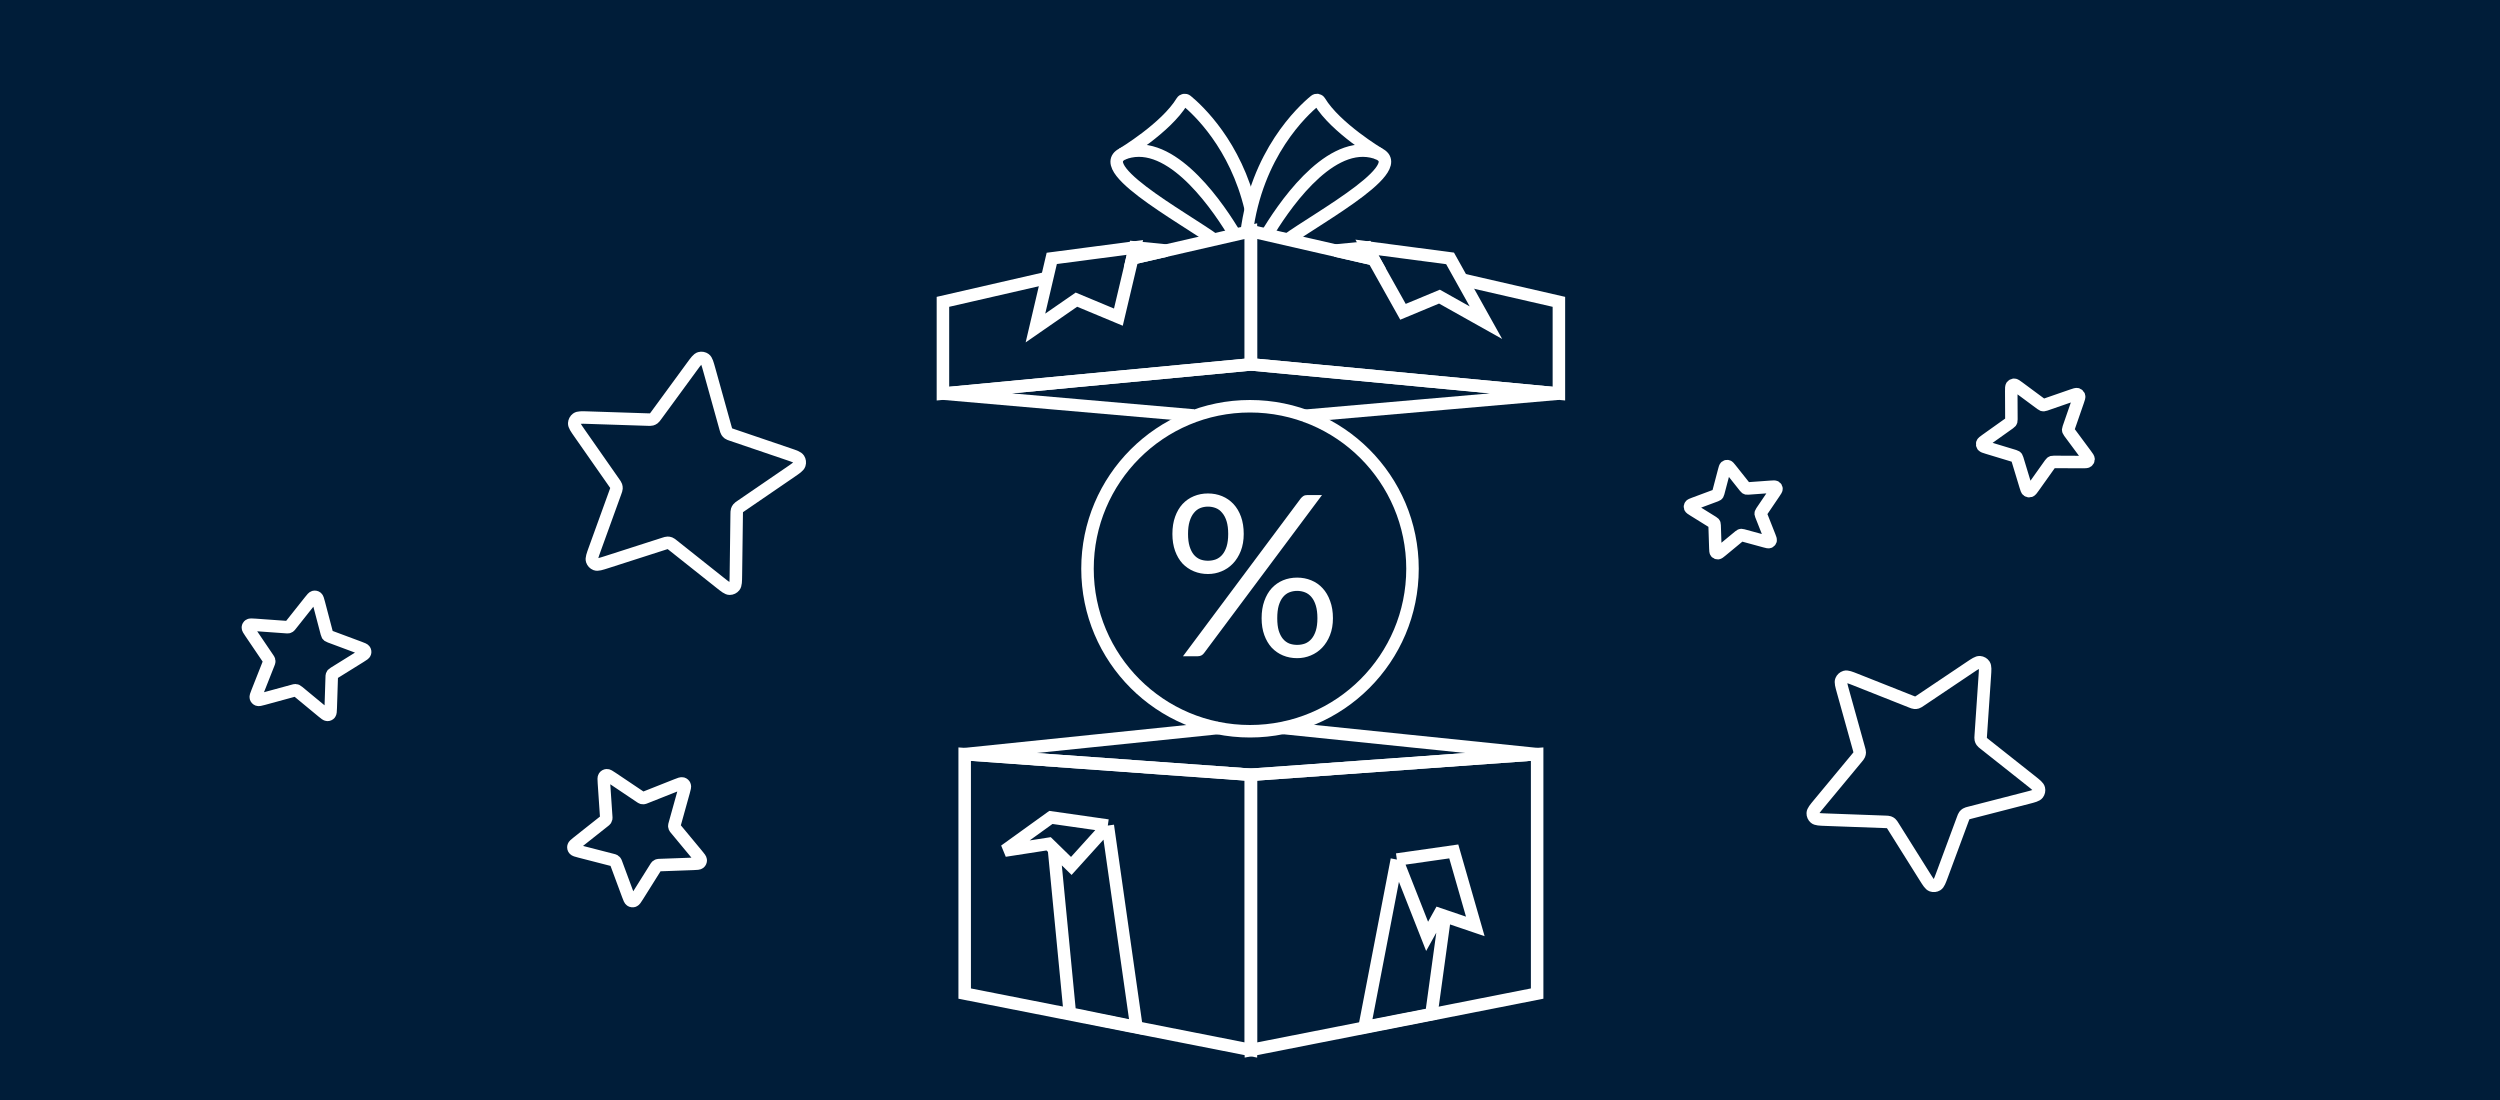<svg width="400" height="176" viewBox="0 0 400 176" fill="none" xmlns="http://www.w3.org/2000/svg">
<rect x="0" y="0" width="400" height="176" fill="#808080" stroke="none"/>
<g clip-path="url(#clip0_1317_175)">
<rect width="400" height="176" fill="#012548"/>
<rect width="400" height="176" transform="matrix(-1 0 0 1 400 0)" fill="url(#paint0_linear_1317_175)" fill-opacity="0.7"/>
<rect width="400" height="176" transform="matrix(-1 0 0 1 400 0)" fill="url(#paint1_radial_1317_175)" fill-opacity="0.5"/>
<path d="M40.091 101.224C39.795 100.786 39.646 100.567 39.659 100.393C39.67 100.242 39.749 100.105 39.874 100.02C40.019 99.922 40.283 99.941 40.81 99.979L45.817 100.339C45.973 100.35 46.051 100.356 46.123 100.34C46.187 100.326 46.247 100.299 46.301 100.262C46.361 100.221 46.409 100.16 46.505 100.04L49.587 96.158C49.912 95.75 50.074 95.545 50.245 95.506C50.394 95.472 50.551 95.506 50.673 95.599C50.813 95.707 50.88 95.961 51.014 96.47L52.283 101.297C52.323 101.448 52.343 101.523 52.381 101.587C52.416 101.643 52.46 101.692 52.513 101.732C52.573 101.776 52.646 101.804 52.793 101.858L57.509 103.615C58.006 103.8 58.255 103.893 58.348 104.042C58.429 104.172 58.447 104.331 58.397 104.473C58.339 104.637 58.117 104.776 57.672 105.052L53.45 107.676C53.319 107.757 53.253 107.798 53.204 107.853C53.161 107.902 53.129 107.959 53.108 108.02C53.084 108.09 53.082 108.167 53.077 108.322L52.916 113.29C52.899 113.814 52.89 114.075 52.777 114.207C52.678 114.322 52.532 114.386 52.379 114.381C52.203 114.375 51.998 114.206 51.589 113.868L47.711 110.662C47.59 110.562 47.529 110.512 47.461 110.483C47.4 110.457 47.335 110.443 47.269 110.441C47.195 110.439 47.12 110.46 46.97 110.501L42.154 111.815C41.647 111.954 41.393 112.023 41.23 111.955C41.088 111.896 40.98 111.777 40.935 111.631C40.884 111.464 40.98 111.221 41.171 110.736L42.991 106.126C43.048 105.982 43.076 105.91 43.082 105.837C43.087 105.772 43.08 105.707 43.06 105.645C43.038 105.574 42.994 105.51 42.907 105.38L40.091 101.224Z" stroke="white" stroke-width="2" stroke-miterlimit="10" stroke-linecap="round" stroke-line="round"/>
<path d="M96.628 125.279C96.59 124.712 96.571 124.429 96.677 124.274C96.769 124.138 96.918 124.053 97.081 124.04C97.269 124.026 97.504 124.184 97.976 124.501L102.448 127.505C102.587 127.598 102.657 127.645 102.733 127.668C102.8 127.689 102.871 127.697 102.941 127.691C103.02 127.684 103.097 127.654 103.252 127.592L108.236 125.616C108.761 125.408 109.024 125.304 109.204 125.358C109.361 125.405 109.489 125.521 109.552 125.673C109.625 125.848 109.549 126.121 109.397 126.667L107.956 131.844C107.911 132.005 107.888 132.086 107.89 132.166C107.891 132.236 107.906 132.306 107.934 132.371C107.965 132.445 108.019 132.509 108.126 132.639L111.568 136.789C111.931 137.227 112.112 137.446 112.118 137.635C112.122 137.799 112.053 137.956 111.929 138.063C111.786 138.185 111.503 138.195 110.938 138.216L105.576 138.412C105.409 138.418 105.325 138.421 105.25 138.447C105.183 138.47 105.122 138.505 105.069 138.551C105.009 138.604 104.965 138.674 104.876 138.816L102.025 143.362C101.724 143.841 101.574 144.081 101.397 144.143C101.242 144.198 101.072 144.179 100.932 144.093C100.771 143.994 100.672 143.727 100.474 143.194L98.601 138.138C98.542 137.98 98.513 137.902 98.465 137.838C98.423 137.781 98.37 137.733 98.309 137.697C98.241 137.656 98.16 137.635 97.998 137.593L92.793 136.253C92.245 136.111 91.971 136.041 91.856 135.891C91.755 135.76 91.719 135.591 91.757 135.431C91.8 135.248 92.021 135.073 92.464 134.722L96.667 131.394C96.798 131.29 96.863 131.239 96.909 131.174C96.949 131.116 96.978 131.051 96.993 130.982C97.01 130.905 97.005 130.821 96.993 130.654L96.628 125.279Z" stroke="white" stroke-width="2" stroke-miterlimit="10" stroke-linecap="round" stroke-line="round"/>
<path d="M110.733 58.637C111.34 57.809 111.643 57.395 111.969 57.304C112.252 57.225 112.554 57.28 112.792 57.454C113.065 57.654 113.202 58.148 113.478 59.137L116.09 68.516C116.171 68.808 116.212 68.954 116.288 69.076C116.355 69.183 116.443 69.276 116.545 69.35C116.661 69.433 116.803 69.481 117.086 69.577L126.187 72.672C127.146 72.998 127.625 73.161 127.808 73.447C127.968 73.696 128.008 74.006 127.917 74.29C127.813 74.616 127.392 74.904 126.55 75.481L118.562 80.952C118.313 81.123 118.188 81.208 118.098 81.32C118.017 81.419 117.957 81.533 117.919 81.655C117.876 81.793 117.874 81.945 117.87 82.25L117.742 92.009C117.728 93.039 117.722 93.553 117.509 93.821C117.325 94.053 117.047 94.19 116.754 94.192C116.417 94.194 116.019 93.877 115.223 93.245L107.674 87.248C107.439 87.061 107.322 86.968 107.189 86.915C107.072 86.869 106.947 86.846 106.821 86.849C106.679 86.851 106.536 86.897 106.25 86.989L97.072 89.939C96.104 90.249 95.62 90.405 95.305 90.284C95.032 90.179 94.82 89.954 94.729 89.671C94.625 89.346 94.8 88.862 95.15 87.894L98.472 78.716C98.576 78.43 98.627 78.287 98.636 78.142C98.644 78.014 98.628 77.886 98.587 77.765C98.542 77.629 98.456 77.505 98.283 77.258L92.737 69.321C92.153 68.485 91.86 68.066 91.878 67.724C91.893 67.427 92.04 67.151 92.277 66.974C92.549 66.771 93.055 66.787 94.067 66.82L103.675 67.134C103.974 67.144 104.124 67.149 104.261 67.112C104.383 67.079 104.498 67.023 104.599 66.946C104.713 66.859 104.802 66.737 104.981 66.493L110.733 58.637Z" stroke="white" stroke-width="2" stroke-miterlimit="10" stroke-linecap="round" stroke-line="round"/>
<path d="M283.918 78.804C284.136 78.481 284.246 78.319 284.237 78.191C284.229 78.08 284.17 77.978 284.078 77.916C283.971 77.844 283.777 77.858 283.387 77.885L279.694 78.151C279.579 78.159 279.522 78.163 279.468 78.152C279.421 78.141 279.377 78.122 279.337 78.095C279.293 78.064 279.257 78.019 279.187 77.93L276.913 75.067C276.673 74.766 276.554 74.615 276.428 74.586C276.318 74.561 276.202 74.586 276.112 74.655C276.009 74.734 275.959 74.922 275.861 75.297L274.924 78.858C274.895 78.969 274.881 79.025 274.852 79.072C274.827 79.113 274.794 79.149 274.755 79.178C274.711 79.211 274.657 79.231 274.548 79.272L271.07 80.567C270.703 80.704 270.519 80.772 270.451 80.883C270.391 80.979 270.378 81.096 270.415 81.201C270.457 81.322 270.621 81.424 270.95 81.628L274.064 83.563C274.161 83.623 274.209 83.653 274.245 83.694C274.277 83.73 274.301 83.772 274.316 83.817C274.333 83.868 274.335 83.926 274.339 84.04L274.458 87.704C274.47 88.091 274.477 88.284 274.56 88.381C274.633 88.466 274.741 88.513 274.854 88.509C274.984 88.504 275.134 88.38 275.436 88.13L278.297 85.766C278.387 85.692 278.431 85.655 278.482 85.633C278.527 85.614 278.574 85.604 278.623 85.603C278.678 85.602 278.733 85.617 278.844 85.647L282.396 86.617C282.77 86.719 282.957 86.77 283.078 86.72C283.182 86.676 283.262 86.588 283.295 86.481C283.333 86.357 283.262 86.178 283.121 85.82L281.779 82.42C281.737 82.314 281.716 82.261 281.711 82.207C281.708 82.159 281.713 82.111 281.728 82.065C281.744 82.013 281.776 81.965 281.841 81.87L283.918 78.804Z" stroke="white" stroke-width="2" stroke-miterlimit="10" stroke-linecap="round" stroke-line="round"/>
<path d="M317.568 108.158C317.636 107.151 317.671 106.648 317.482 106.372C317.318 106.131 317.054 105.979 316.764 105.957C316.43 105.932 316.011 106.213 315.173 106.776L307.226 112.113C306.978 112.279 306.855 112.362 306.72 112.405C306.6 112.442 306.475 112.455 306.351 112.445C306.21 112.433 306.072 112.378 305.797 112.269L296.94 108.757C296.007 108.387 295.541 108.202 295.22 108.299C294.941 108.383 294.713 108.589 294.601 108.859C294.472 109.17 294.607 109.655 294.877 110.624L297.439 119.825C297.518 120.111 297.558 120.255 297.556 120.397C297.553 120.522 297.527 120.646 297.477 120.762C297.422 120.892 297.326 121.007 297.136 121.237L291.02 128.612C290.375 129.39 290.052 129.779 290.042 130.115C290.034 130.407 290.157 130.687 290.378 130.876C290.632 131.093 291.134 131.111 292.139 131.148L301.668 131.497C301.965 131.508 302.114 131.513 302.247 131.559C302.365 131.599 302.474 131.662 302.568 131.744C302.674 131.837 302.753 131.963 302.911 132.215L307.978 140.293C308.512 141.145 308.779 141.57 309.094 141.681C309.368 141.778 309.672 141.745 309.921 141.592C310.207 141.416 310.382 140.942 310.734 139.994L314.063 131.01C314.167 130.73 314.219 130.59 314.304 130.476C314.379 130.376 314.473 130.291 314.581 130.226C314.702 130.153 314.846 130.116 315.135 130.041L324.383 127.659C325.358 127.408 325.845 127.283 326.05 127.016C326.228 126.784 326.292 126.484 326.225 126.2C326.149 125.874 325.755 125.562 324.969 124.94L317.499 119.025C317.267 118.841 317.15 118.749 317.07 118.633C316.998 118.531 316.948 118.416 316.92 118.294C316.889 118.156 316.899 118.007 316.919 117.71L317.568 108.158Z" stroke="white" stroke-width="2" stroke-miterlimit="10" stroke-linecap="round" stroke-line="round"/>
<path d="M332.467 64.184C332.624 63.731 332.703 63.505 332.651 63.356C332.606 63.226 332.505 63.125 332.375 63.08C332.226 63.028 332 63.106 331.547 63.263L327.253 64.751C327.119 64.797 327.053 64.82 326.986 64.823C326.927 64.826 326.868 64.817 326.812 64.798C326.75 64.775 326.694 64.734 326.582 64.65L322.977 61.979C322.597 61.698 322.407 61.557 322.249 61.562C322.111 61.567 321.982 61.634 321.897 61.745C321.799 61.871 321.8 62.109 321.802 62.586L321.824 67.104C321.824 67.245 321.825 67.316 321.806 67.38C321.789 67.437 321.761 67.491 321.724 67.538C321.683 67.591 321.625 67.632 321.509 67.714L317.797 70.355C317.406 70.633 317.21 70.773 317.164 70.925C317.123 71.058 317.145 71.201 317.222 71.314C317.311 71.444 317.538 71.513 317.992 71.65L322.298 72.955C322.432 72.996 322.499 73.016 322.554 73.053C322.603 73.085 322.645 73.127 322.678 73.176C322.715 73.231 322.735 73.299 322.776 73.433L324.081 77.739C324.218 78.193 324.287 78.42 324.417 78.509C324.53 78.586 324.673 78.607 324.805 78.567C324.958 78.521 325.097 78.325 325.376 77.933L328.016 74.221C328.099 74.106 328.14 74.048 328.193 74.006C328.24 73.969 328.293 73.942 328.35 73.925C328.415 73.906 328.485 73.906 328.626 73.907L333.145 73.928C333.621 73.93 333.859 73.931 333.986 73.834C334.096 73.749 334.163 73.62 334.168 73.482C334.174 73.323 334.033 73.133 333.752 72.754L331.08 69.149C330.997 69.037 330.955 68.981 330.933 68.918C330.913 68.863 330.904 68.804 330.907 68.745C330.91 68.678 330.933 68.611 330.98 68.478L332.467 64.184Z" stroke="white" stroke-width="2" stroke-miterlimit="10" stroke-linecap="round" stroke-line="round"/>
<path d="M179.575 24.647C179.575 24.647 186.558 20.479 189.116 16.245C189.277 15.979 189.633 15.919 189.874 16.117C191.621 17.551 197.701 23.154 200.119 33.418" stroke="white" stroke-width="2" stroke-line="round"/>
<path d="M197.701 37.742C195.149 33.428 188.036 22.758 180.843 24.236C172.717 25.906 189.66 34.925 194.52 38.546" stroke="white" stroke-width="2" stroke-line="round"/>
<path d="M220.688 24.647C220.688 24.647 213.705 20.479 211.147 16.245C210.986 15.979 210.63 15.919 210.389 16.117C208.432 17.723 201.037 24.561 199.445 37.322" stroke="white" stroke-width="2" stroke-line="round"/>
<path d="M202.568 37.732C205.125 33.411 212.233 22.759 219.42 24.236C227.508 25.898 210.76 34.841 205.812 38.495" stroke="white" stroke-width="2" stroke-line="round"/>
<path d="M167.554 44.464L150.869 48.294V62.978L200.146 58.301V36.982L181.155 41.342" stroke="white" stroke-width="2" stroke-line="round"/>
<path d="M219.691 41.469L200.146 36.982V58.301L249.423 62.978V48.294L233.745 44.695" stroke="white" stroke-width="2" stroke-line="round"/>
<path d="M208.5 66.546L249.423 62.978L200.146 58.301L150.869 62.978L191 66.477" stroke="white" stroke-width="2" stroke-line="round"/>
<path d="M181.581 39.592L186.616 40.088L181.167 41.339L181.581 39.592Z" stroke="white" stroke-width="2" stroke-line="round"/>
<path d="M218.711 39.592L213.676 40.088L219.773 41.487L218.711 39.592Z" stroke="white" stroke-width="2" stroke-line="round"/>
<path d="M232.01 41.342L237.749 51.63L230.313 47.459L224.479 49.889L218.711 39.592L232.01 41.342Z" stroke="white" stroke-width="2" stroke-line="round"/>
<path d="M168.282 41.342L165.671 52.481L172.226 47.943L178.941 50.742L181.581 39.592L168.282 41.342Z" stroke="white" stroke-width="2" stroke-line="round"/>
<path d="M200.146 168L154.349 158.972V120.662L200.146 123.965V168Z" stroke="white" stroke-width="2" stroke-line="round"/>
<path d="M245.943 158.972L200.146 168V123.965L245.943 120.662V158.972Z" stroke="white" stroke-width="2" stroke-line="round"/>
<path d="M195 116.473L154.349 120.662L200.146 123.965L245.943 120.662L205.292 116.473" stroke="white" stroke-width="2" stroke-line="round"/>
<path d="M177.248 132.089L181.835 164.336L171.178 162.157L168.631 135.839M177.248 132.089L171.409 138.548L168.631 135.839M177.248 132.089L168.142 130.788L160.77 136.098L167.781 135.01L168.631 135.839" stroke="white" stroke-width="2" stroke-line="round"/>
<path d="M223.498 137.529L218.331 164.336L229.028 162.249L231.182 146.572M223.498 137.529L232.603 136.228L236.048 148.226L231.182 146.572M223.498 137.529L228.338 149.817L230.306 146.274L231.182 146.572" stroke="white" stroke-width="2" stroke-line="round"/>
<path d="M198.996 85.434C198.996 86.442 198.84 87.348 198.528 88.152C198.216 88.944 197.796 89.616 197.268 90.168C196.752 90.708 196.146 91.122 195.45 91.41C194.766 91.698 194.04 91.842 193.272 91.842C192.468 91.842 191.718 91.698 191.022 91.41C190.326 91.122 189.72 90.708 189.204 90.168C188.7 89.616 188.304 88.944 188.016 88.152C187.728 87.348 187.584 86.442 187.584 85.434C187.584 84.402 187.728 83.484 188.016 82.68C188.304 81.876 188.7 81.198 189.204 80.646C189.72 80.094 190.326 79.674 191.022 79.386C191.718 79.098 192.468 78.954 193.272 78.954C194.088 78.954 194.844 79.098 195.54 79.386C196.236 79.674 196.842 80.094 197.358 80.646C197.874 81.198 198.276 81.876 198.564 82.68C198.852 83.484 198.996 84.402 198.996 85.434ZM196.512 85.434C196.512 84.642 196.428 83.97 196.26 83.418C196.092 82.866 195.858 82.416 195.558 82.068C195.27 81.708 194.928 81.45 194.532 81.294C194.136 81.138 193.716 81.06 193.272 81.06C192.828 81.06 192.414 81.138 192.03 81.294C191.646 81.45 191.31 81.708 191.022 82.068C190.734 82.416 190.506 82.866 190.338 83.418C190.17 83.97 190.086 84.642 190.086 85.434C190.086 86.214 190.17 86.88 190.338 87.432C190.506 87.972 190.734 88.416 191.022 88.764C191.31 89.1 191.646 89.346 192.03 89.502C192.414 89.646 192.828 89.718 193.272 89.718C193.716 89.718 194.136 89.646 194.532 89.502C194.928 89.346 195.27 89.1 195.558 88.764C195.858 88.416 196.092 87.972 196.26 87.432C196.428 86.88 196.512 86.214 196.512 85.434ZM208.122 79.746C208.242 79.602 208.38 79.476 208.536 79.368C208.704 79.26 208.926 79.206 209.202 79.206H211.524L192.66 104.478C192.552 104.634 192.414 104.76 192.246 104.856C192.078 104.952 191.874 105 191.634 105H189.276L208.122 79.746ZM213.27 98.916C213.27 99.924 213.114 100.824 212.802 101.616C212.49 102.408 212.07 103.08 211.542 103.632C211.026 104.172 210.42 104.586 209.724 104.874C209.04 105.162 208.314 105.306 207.546 105.306C206.73 105.306 205.974 105.162 205.278 104.874C204.594 104.586 203.994 104.172 203.478 103.632C202.974 103.08 202.578 102.408 202.29 101.616C202.002 100.824 201.858 99.924 201.858 98.916C201.858 97.884 202.002 96.966 202.29 96.162C202.578 95.346 202.974 94.662 203.478 94.11C203.994 93.558 204.594 93.138 205.278 92.85C205.974 92.562 206.73 92.418 207.546 92.418C208.35 92.418 209.1 92.562 209.796 92.85C210.504 93.138 211.11 93.558 211.614 94.11C212.13 94.662 212.532 95.346 212.82 96.162C213.12 96.966 213.27 97.884 213.27 98.916ZM210.786 98.916C210.786 98.124 210.702 97.452 210.534 96.9C210.366 96.336 210.132 95.88 209.832 95.532C209.544 95.184 209.202 94.932 208.806 94.776C208.41 94.62 207.99 94.542 207.546 94.542C207.102 94.542 206.682 94.62 206.286 94.776C205.902 94.932 205.566 95.184 205.278 95.532C204.99 95.88 204.762 96.336 204.594 96.9C204.438 97.452 204.36 98.124 204.36 98.916C204.36 99.696 204.438 100.356 204.594 100.896C204.762 101.436 204.99 101.88 205.278 102.228C205.566 102.564 205.902 102.81 206.286 102.966C206.682 103.11 207.102 103.182 207.546 103.182C207.99 103.182 208.41 103.11 208.806 102.966C209.202 102.81 209.544 102.564 209.832 102.228C210.132 101.88 210.366 101.436 210.534 100.896C210.702 100.356 210.786 99.696 210.786 98.916Z" fill="white"/>
<circle cx="200" cy="91" r="26" stroke="white" stroke-width="2" stroke-line="round"/>
</g>
<defs>
<linearGradient id="paint0_linear_1317_175" x1="-22" y1="193" x2="469.476" y2="-42.679" gradientUnits="SpaceOnUse">
<stop stop-color="#012548"/>
<stop offset="0.942" stop-color="#00162B" stop-opacity="0.48"/>
</linearGradient>
<radialGradient id="paint1_radial_1317_175" cx="0" cy="0" r="1" gradientUnits="SpaceOnUse" gradientTransform="translate(200 88) rotate(34.393) scale(192.079 436.544)">
<stop stop-color="#012548" stop-opacity="0"/>
<stop offset="1" stop-color="#00172E"/>
</radialGradient>
<clipPath id="clip0_1317_175">
<rect width="400" height="176" fill="white"/>
</clipPath>
</defs>
</svg>
